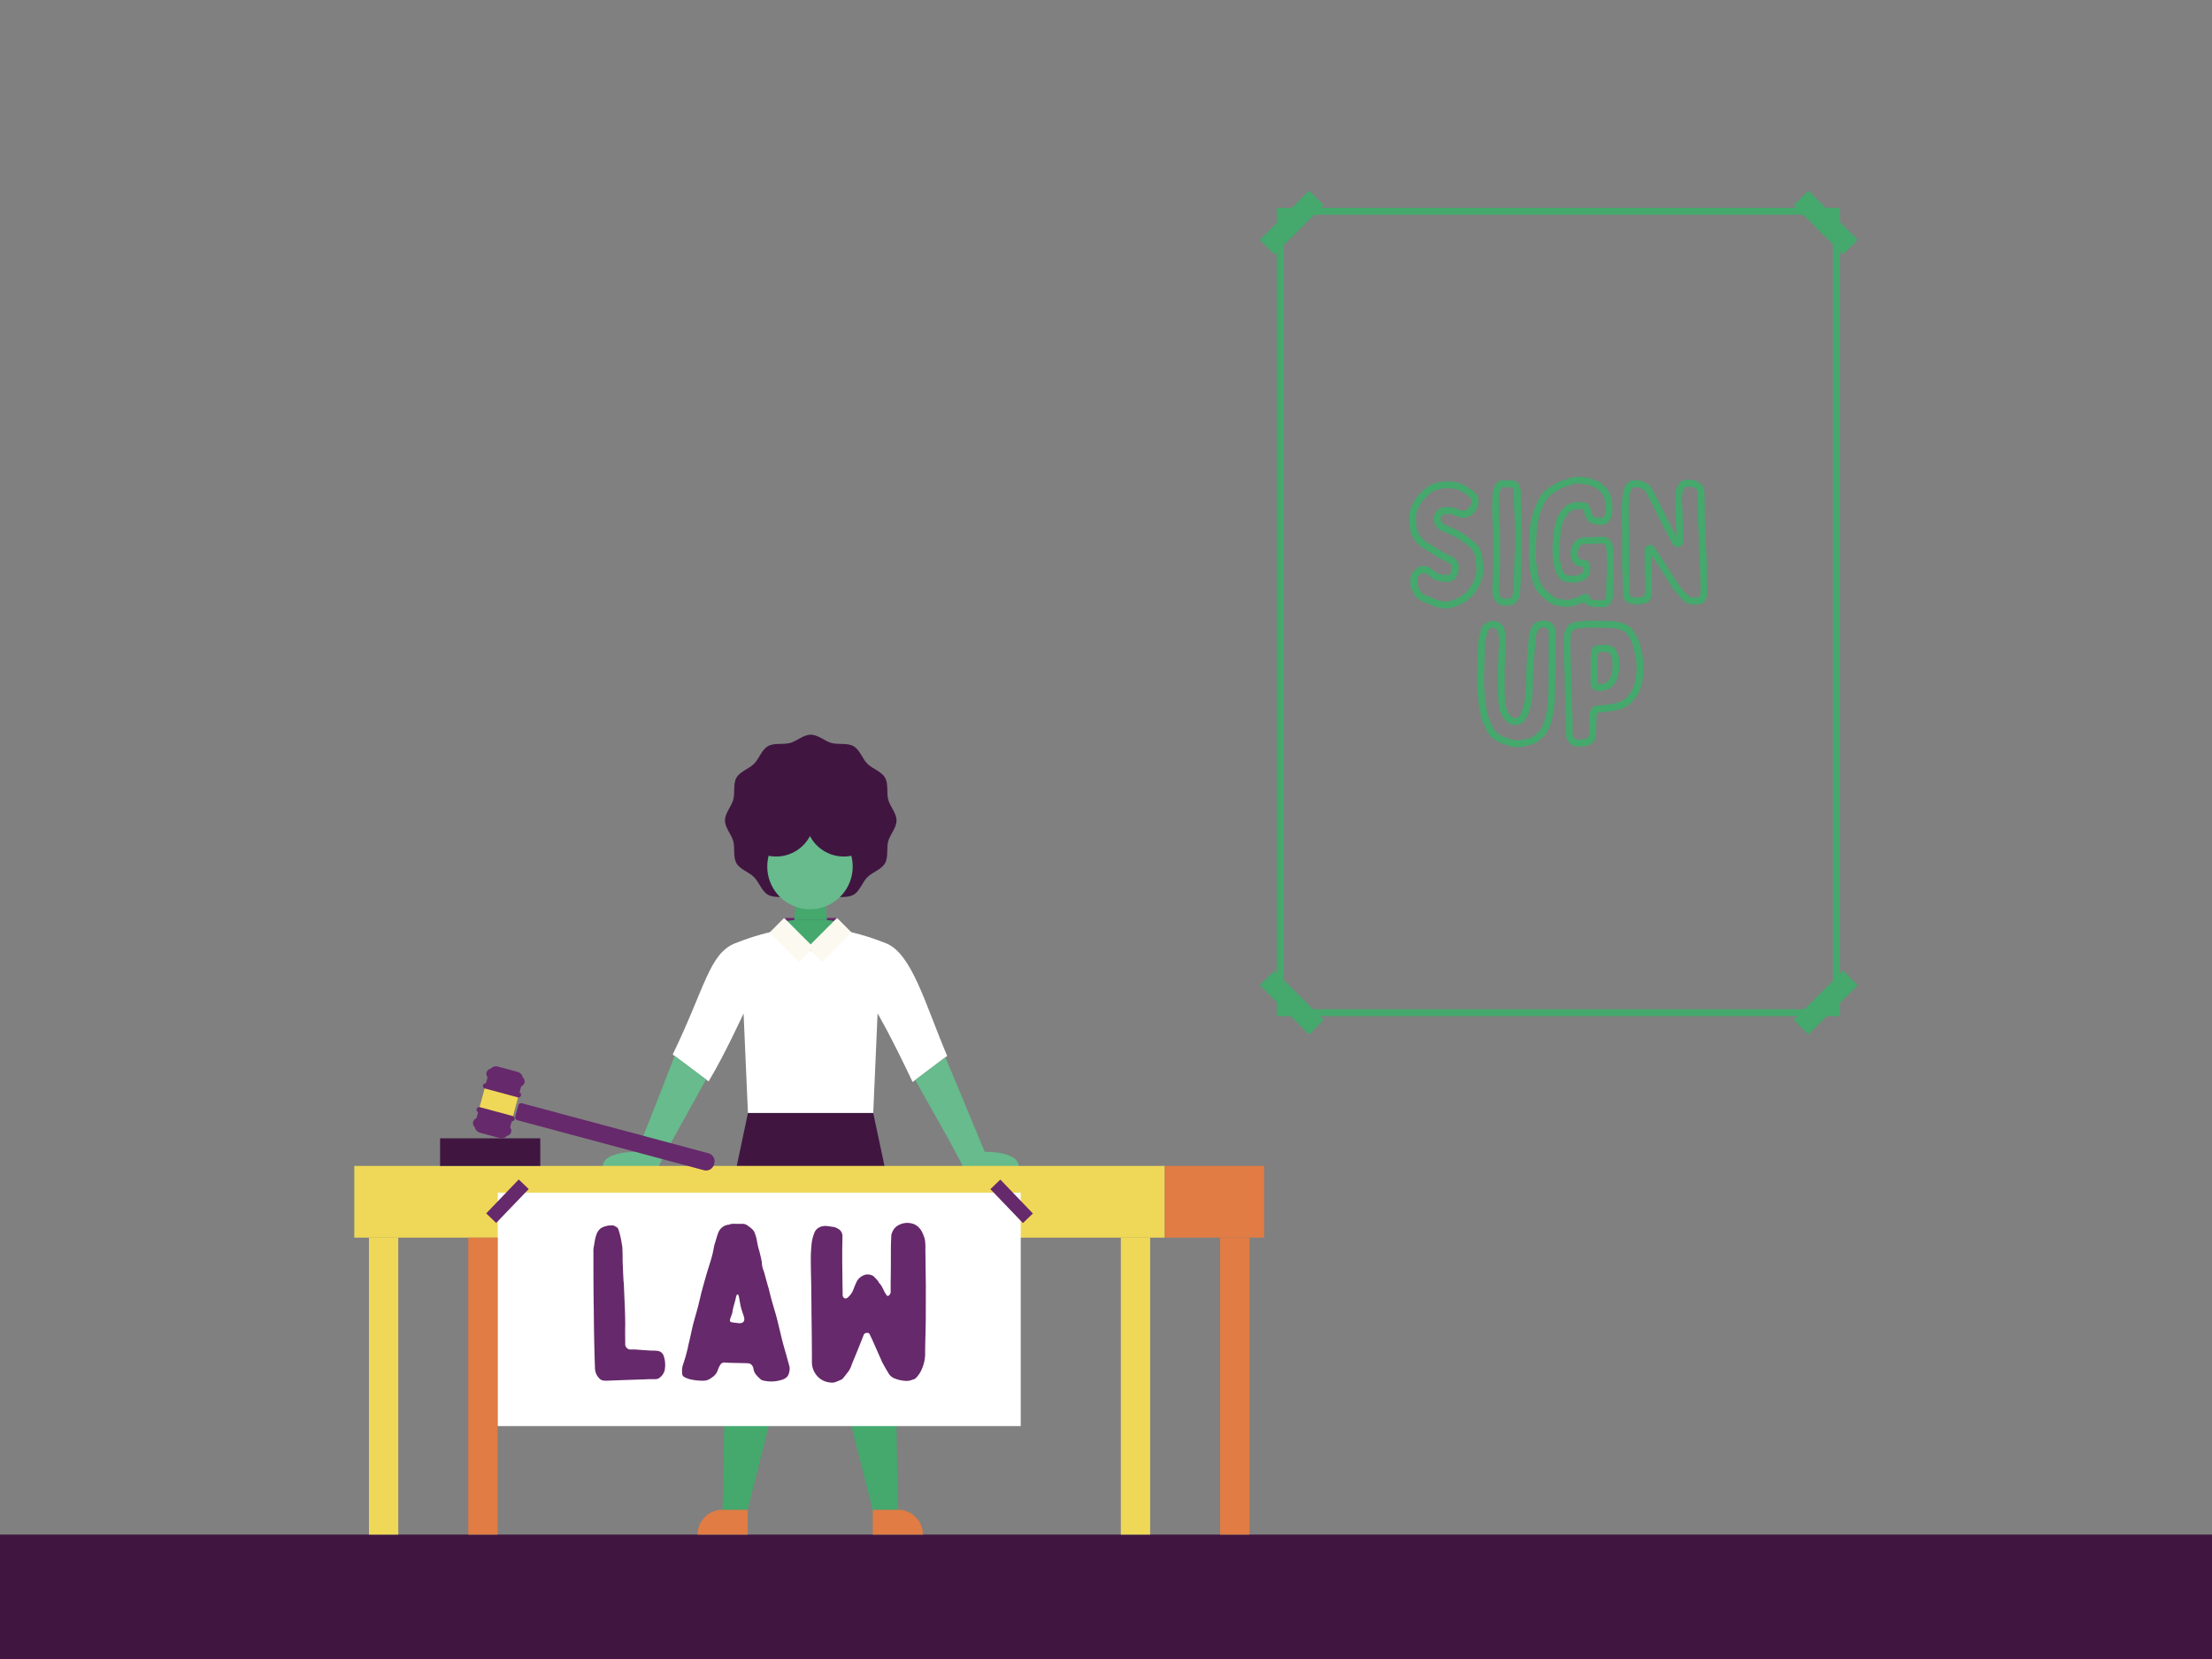 <svg xmlns="http://www.w3.org/2000/svg" viewBox="0 0 1600 1200"><rect x="0" y="0" width="1600" height="1200" fill="#808080" stroke="none"/><defs><style>.cls-1{fill:#401641;}.cls-2{fill:#45a86d;}.cls-3{fill:#fff;}.cls-4{fill:#67bb8c;}.cls-5{fill:#66296b;}.cls-6{fill:#efd857;}.cls-7{fill:#fbf9f0;}.cls-8{fill:#e07c44;}</style></defs><g id="Anime"><rect class="cls-1" y="1110" width="1600" height="90"/></g><g id="Blacksmithing"><rect class="cls-2" x="926.87" y="699.97" width="15" height="50.48" transform="translate(-239.13 873.11) rotate(-45)"/><rect class="cls-2" x="1295.33" y="717.71" width="50.48" height="15" transform="translate(-126.02 1146.19) rotate(-45)"/><path class="cls-2" d="M1330.83,735H923.45V150.34h407.38Zm-402.38-5h397.38V155.34H928.45Z"/><rect class="cls-2" x="1313.07" y="135.71" width="15" height="50.48" transform="translate(272.99 980.94) rotate(-45)"/><rect class="cls-2" x="909.13" y="153.44" width="50.48" height="15" transform="translate(159.89 707.87) rotate(-45)"/><path class="cls-2" d="M1045.1,440.14a15.73,15.73,0,0,1-5.35-.9l-.41-.13a33,33,0,0,1-5.79-2.19,19.55,19.55,0,0,0-2.27-.89c-.61-.21-1.21-.42-1.81-.66a7.21,7.21,0,0,1-1.5-.8,5.07,5.07,0,0,1-.57-.38l-.06-.05a11.47,11.47,0,0,1-4.77-5l-.3-.57a13.25,13.25,0,0,1-2.06-8.36v-.37a8.14,8.14,0,0,1,1.67-5.7l.1-.13a17,17,0,0,1,4-3.78l.23-.13a8.81,8.81,0,0,1,1.17-.49l.39-.13h.4a24.45,24.45,0,0,1,3,.13,6.82,6.82,0,0,1,4.09,1.77,45.1,45.1,0,0,0,4.72,3.41l.21.14c.53.14,1.07.26,1.6.38s1.34.3,2,.47a6.27,6.27,0,0,0,.64.07c.42,0,.85.09,1.23.16a3.79,3.79,0,0,0,2.82-.61l.22-.32a7.33,7.33,0,0,0,1.5-5,2.87,2.87,0,0,0-.78-1.76,6.33,6.33,0,0,0-2-1.55,53.06,53.06,0,0,1-7.54-3.89l-.81-.48c-1.84-1-3.68-2.18-5.46-3.29l-2.1-1.3a35.19,35.19,0,0,1-4.51-3.06l-.12-.1a22.37,22.37,0,0,1-4.76-5.83,23.1,23.1,0,0,1-2.71-9.5c-.13-2.16-.13-4.28-.13-6.32v-.67l.29-1.19a30,30,0,0,1,2.16-6.47,25,25,0,0,1,1.34-2.26c.4-.63.78-1.21,1.09-1.82l.1-.19a17.46,17.46,0,0,1,2.89-3.3c.43-.41.87-.83,1.28-1.28a24.27,24.27,0,0,1,6.1-4.87,10.27,10.27,0,0,1,2.94-1.24c1.4-.37,2.81-.75,4.24-1a33.94,33.94,0,0,1,11.42,0,23.27,23.27,0,0,1,5.9,2.15,34.52,34.52,0,0,1,5.06,3.26l.72.53a17.36,17.36,0,0,1,2.51,2.19,3,3,0,0,1,.48.6l.31.3.19.56c0,.13.09.24.13.34s.14.35.21.56a7.71,7.71,0,0,1,.63,5.54,4.28,4.28,0,0,1-.64,2,15.88,15.88,0,0,1-1.31,2.56,10.84,10.84,0,0,1-4.33,4l-.65.3c-2.52,1.41-5.07.94-7.27.27a18.66,18.66,0,0,1-2.23-.79l-.88-.36a8.39,8.39,0,0,0-2.89-.8l-1.32,0a20.24,20.24,0,0,0-3.28.11,2.14,2.14,0,0,0-1.49,1,4.62,4.62,0,0,0-.88,3.07v.06c.06.14.13.27.2.41.65,1.33,1,2.06,1.8,2.5.43.19.87.4,1.31.61.65.32,1.26.61,1.9.87,2.35.95,5,2.15,8.32,3.8l.11.06a53.5,53.5,0,0,1,8.16,5.7,15.76,15.76,0,0,1,2.26,1.85,17.74,17.74,0,0,1,6.12,11.49c.25,2.58.5,5.27.62,8a25.16,25.16,0,0,1-2.66,11.74,31.31,31.31,0,0,1-2.79,4.5,23.1,23.1,0,0,1-5.14,5.8,32.94,32.94,0,0,1-7.71,4.63,36.77,36.77,0,0,1-5.11,1.56A21.3,21.3,0,0,1,1045.1,440.14Zm-14.65-9.91.19.11a5,5,0,0,0,.52.32l.14,0c.54.23,1.08.41,1.61.6a21.73,21.73,0,0,1,2.91,1.16,29.44,29.44,0,0,0,5,1.86l.57.18a12.72,12.72,0,0,0,7,.27,32.12,32.12,0,0,0,4.35-1.33,28.13,28.13,0,0,0,6.52-4,19.15,19.15,0,0,0,4.08-4.72,27,27,0,0,0,2.37-3.78,20.32,20.32,0,0,0,2.16-9.35c-.12-2.58-.36-5.19-.6-7.65a12.85,12.85,0,0,0-4.49-8.31l-.12-.11a11.32,11.32,0,0,0-1.68-1.37l-.23-.17a49.17,49.17,0,0,0-7.44-5.23c-3.19-1.57-5.7-2.72-7.9-3.61-.79-.32-1.52-.67-2.22-1-.42-.2-.83-.4-1.24-.58l-.16-.08a9.42,9.42,0,0,1-4-4.76c-.1-.21-.2-.43-.31-.64a3.72,3.72,0,0,1-.39-1.77,9.58,9.58,0,0,1,1.76-6.16,7.18,7.18,0,0,1,4.78-3.1,24,24,0,0,1,4.19-.17H1049a12.3,12.3,0,0,1,4.68,1.14l1,.4a12.5,12.5,0,0,0,1.59.57l.14,0c1.85.57,2.79.59,3.58.06l.63-.41h.25a5.77,5.77,0,0,0,2.11-2l.08-.12a14.33,14.33,0,0,0,1-2l.19-.48a4.1,4.1,0,0,0-.34-3.14l0-.11c0-.13-.09-.24-.13-.34l-.08-.21,0,0a13.06,13.06,0,0,0-1.69-1.49l-.86-.64a30.59,30.59,0,0,0-4.33-2.81,18.6,18.6,0,0,0-4.59-1.71,28.62,28.62,0,0,0-9.64,0c-1.21.22-2.45.56-3.77.91a5.23,5.23,0,0,0-1.59.64l-.12.07a19.4,19.4,0,0,0-5,3.93c-.53.57-1,1.05-1.54,1.54a14.27,14.27,0,0,0-2,2.25c-.41.79-.85,1.48-1.28,2.15a20.82,20.82,0,0,0-1.09,1.82,25.23,25.23,0,0,0-1.76,5.41l-.15.66c0,2.06,0,4,.11,6a18.35,18.35,0,0,0,2.12,7.47,17.79,17.79,0,0,0,3.69,4.47,32.79,32.79,0,0,0,3.86,2.61c.78.47,1.49.91,2.19,1.35,1.81,1.12,3.53,2.19,5.32,3.2l.84.49a46.94,46.94,0,0,0,6.83,3.55,11.15,11.15,0,0,1,3.77,2.72l.11.12a7.69,7.69,0,0,1,2.09,5.13,12.42,12.42,0,0,1-2.55,8.08l0,.07a3.72,3.72,0,0,1-1.35,1.35,8.84,8.84,0,0,1-6.6,1.35c-.19,0-.43-.05-.68-.08a11.82,11.82,0,0,1-1.23-.15l-.16,0c-.64-.17-1.27-.31-1.9-.46s-1.41-.31-2.11-.5l-.46-.18a5.54,5.54,0,0,1-1-.58,49.32,49.32,0,0,1-5.09-3.7,2.7,2.7,0,0,0-1.07-.62l-.3,0a19.52,19.52,0,0,0-2-.1l-.08,0a12.34,12.34,0,0,0-2.63,2.57,2.88,2.88,0,0,0-.74,2.19l0,.38v.72c-.12,2.53.31,4.27,1.4,5.66l.54.68v.35a6.3,6.3,0,0,0,2.49,2.59,4.54,4.54,0,0,1,.74.48Zm-3,3.95h0Z"/><path class="cls-2" d="M1089.7,438.1a7.6,7.6,0,0,1-.94-.05,8.64,8.64,0,0,1-6.07-2.17,10,10,0,0,1-2.07-3,12.69,12.69,0,0,1-1.22-6.13c.06-2.23.16-4.36.25-6.47s.18-4,.24-6c0-1,0-2.05.06-3.09s.06-1.92.06-2.84V387.78c0-3.15-.12-6.36-.36-9.53a140.4,140.4,0,0,1-.13-17.67,35.93,35.93,0,0,1,.39-5.2,13.38,13.38,0,0,1,2.42-5.54,5.14,5.14,0,0,1,4.54-2.48h.13c1.19.06,2.38.09,3.57.12s2.43.06,3.65.12a4.84,4.84,0,0,1,4.16,2.57,11.65,11.65,0,0,1,1.67,5.74c.07,1.6,0,3.12,0,4.89,0,.95,0,2,0,3.13l.1,1.5c.13,1.73.29,3.87.38,6h0c.06,1.5.09,3,.12,4.43s.06,2.89.12,4.33v17.62c-.06,2.32-.15,4.56-.24,6.83s-.18,4.66-.24,7c-.06,1.31-.09,2.59-.12,3.89s-.07,2.64-.13,4l-.37,7.24c0,.34-.07.69-.09,1a18.84,18.84,0,0,1-.27,2.35,6.46,6.46,0,0,1-.86,2.74,10.73,10.73,0,0,1-.8,1.42l-.27.43-.07.1a6.9,6.9,0,0,1-6.07,3.15l-.62,0C1090.34,438.08,1090,438.1,1089.7,438.1Zm-2.87-85.74a.48.48,0,0,0-.19,0l-.12.18a8.66,8.66,0,0,0-1.66,3.52,31.13,31.13,0,0,0-.34,4.56v.16a133,133,0,0,0,.12,17.09c.24,3.26.37,6.59.37,9.87v20.64c0,1,0,2-.06,3s-.07,2-.07,3c-.06,2.09-.15,4.1-.23,6.12s-.19,4.19-.25,6.32a7.68,7.68,0,0,0,.67,3.77l.09.2a5.23,5.23,0,0,0,1,1.5,3.79,3.79,0,0,0,2.72.72l.41,0a7,7,0,0,0,1,0l.87,0a2,2,0,0,0,1.9-.9q.15-.25.3-.48a5.67,5.67,0,0,0,.46-.78l.17-.36a1.7,1.7,0,0,0,.25-.63v-.28l.06-.26a13.31,13.31,0,0,0,.21-1.86c0-.39.06-.78.1-1.15l.36-7c.06-1.28.09-2.56.12-3.83s.06-2.67.12-4c.06-2.34.15-4.7.25-7.05s.18-4.47.23-6.69V380.39c-.06-1.45-.09-2.91-.12-4.38s-.06-2.86-.12-4.33c-.09-2.09-.24-4.19-.36-5.88l-.12-1.78c0-1.22,0-2.3,0-3.3,0-1.69,0-3.16,0-4.62V356a6.61,6.61,0,0,0-1-3.29l-.06-.1c-1.19,0-2.37-.08-3.56-.11S1088,352.42,1086.83,352.36Z"/><path class="cls-2" d="M1156.52,439.23a15.68,15.68,0,0,1-2-.13c-.78-.12-1.44-.21-2.11-.29s-1.41-.19-2.15-.31a6.23,6.23,0,0,1-4-2.56v0a2.32,2.32,0,0,1-.43-.49,21.46,21.46,0,0,1-4.7,1.84l-1,.3-1.06.35a19.59,19.59,0,0,1-10.56.54l-.22-.06a5.8,5.8,0,0,0-1-.16c-.29,0-.57-.06-.86-.11l-.22,0a19.77,19.77,0,0,1-8.6-4.8c-.62-.61-1.21-1.11-1.9-1.69l-.31-.27c-3.22-2.69-5.44-6.27-7-11.25a58.81,58.81,0,0,1-2-10.49,50.09,50.09,0,0,1-.51-7.65c0-3.5.11-7.06.24-11,0-.9.07-1.86.13-2.79s.12-1.71.12-2.53a41.68,41.68,0,0,1,.89-8,64.83,64.83,0,0,1,5-15.35,22.49,22.49,0,0,1,6.4-8.33,29.44,29.44,0,0,1,3.14-2.13c.48-.29,1-.58,1.42-.89l.14-.09.78-.45c.55-.33,1.11-.66,1.8-1a27.2,27.2,0,0,1,5.77-2.34c.55-.18,1.1-.35,1.64-.54a10.61,10.61,0,0,1,1.27-.47l.23-.07A21,21,0,0,1,1144,345a37.87,37.87,0,0,1,8.46,1.79l.13,0a4.31,4.31,0,0,1,1.22.48,39,39,0,0,1,4,2l.17.11a19.24,19.24,0,0,1,1.85,1.52l.75.65.14.13a10.33,10.33,0,0,1,.87,1,6.09,6.09,0,0,0,.46.55,11.36,11.36,0,0,1,2.47,4.13,20.35,20.35,0,0,1,1.79,8.75,10.25,10.25,0,0,1,.06,1.32,4.88,4.88,0,0,0,0,.72l0,.26a13.94,13.94,0,0,1-1.25,6.44,6.93,6.93,0,0,1-6.17,4.72l-.15,0a19.92,19.92,0,0,1-6.86-.92,6.57,6.57,0,0,1-4-3l-.12-.21a10.74,10.74,0,0,0-.57-1.06l-.09-.14a9.4,9.4,0,0,1-1.28-3.58,10,10,0,0,0-.63-2.22.32.32,0,0,0-.17,0h-.15a32.57,32.57,0,0,0-5.41,0,7.29,7.29,0,0,0-4.08,1.83,20.85,20.85,0,0,0-5.3,8.86,37.07,37.07,0,0,0-1.48,8.66,33.33,33.33,0,0,1-.43,4.57c-.07.47-.14.94-.2,1.41a17.43,17.43,0,0,0,0,3.15v.85c0,1.91,0,3.88.12,5.73v.15a4.79,4.79,0,0,0,.11,1.36l.07.26c.4,1.8.9,3.95,1.54,6.23a9.29,9.29,0,0,0,2,3.66l.1.12a1.72,1.72,0,0,0,.76.48,20.23,20.23,0,0,0,5.4.76l.62-.05a6.47,6.47,0,0,0,2.3-.42,4.52,4.52,0,0,1,.63-.25l.37-.18.39,0a3.44,3.44,0,0,0,2.32-1.65l0-.06a9.27,9.27,0,0,0,.47-3.74v0h-.16a15.65,15.65,0,0,1-3.45-.72,8.46,8.46,0,0,1-5-5.13l0-.1a13.14,13.14,0,0,1,0-7.66,10.37,10.37,0,0,1,2.73-5,10.21,10.21,0,0,1,4.8-2.69,13.73,13.73,0,0,1,3.75-.2,14.92,14.92,0,0,0,1.63,0c.91,0,1.75-.1,2.58-.15,1.66-.1,3.38-.21,5.11-.22a17,17,0,0,1,3.57.14l.41.08a6.22,6.22,0,0,1,3.53,2.38,13.26,13.26,0,0,1,2.28,6.95l.37,12.56c0,2.22-.11,4.38-.22,6.46,0,1-.1,2-.14,3.07a10.3,10.3,0,0,1-.24,1.95v3.35c0,2,0,4.16-.13,6.27a9.36,9.36,0,0,1-3,6.24,4.74,4.74,0,0,1-3.32,1.4l-1,.07C1158.57,439.15,1157.56,439.23,1156.52,439.23Zm-6.27-6.21a2.21,2.21,0,0,0,.56.52l.15,0c.7.11,1.37.2,2,.29s1.45.18,2.2.31a20.16,20.16,0,0,0,3.93-.07l1.08-.08h.1l.09-.08a4.29,4.29,0,0,0,1.36-2.88c.12-1.94.12-3.88.12-5.95l0-4.09a7.24,7.24,0,0,0,.19-1.31c0-1.14.1-2.18.15-3.23.11-2,.21-4.1.21-6.13l-.36-12.4a8.15,8.15,0,0,0-1.39-4.32,1.15,1.15,0,0,0-.61-.38,12.33,12.33,0,0,0-2.35-.1l-.31,0c-1.62,0-3.23.1-4.93.21l-2.59.15a19.48,19.48,0,0,1-2.16,0,9.94,9.94,0,0,0-2.41.08A5.12,5.12,0,0,0,1143,395a5.48,5.48,0,0,0-1.4,2.67,8.7,8.7,0,0,0-.2,4.75,3.39,3.39,0,0,0,2,2.25,10.91,10.91,0,0,0,2.34.45l.3,0a4.69,4.69,0,0,1,4.22,4.33,14.43,14.43,0,0,1-.68,6l-.17.43a3.84,3.84,0,0,1-.68,1.09,8.32,8.32,0,0,1-5.24,3.45l-.2.07a10.88,10.88,0,0,1-4.12.91l-.63,0a23.88,23.88,0,0,1-7-.89l-.12,0a6.69,6.69,0,0,1-3.27-2.09,14.25,14.25,0,0,1-3.06-5.62c-.66-2.37-1.17-4.56-1.59-6.4a9.06,9.06,0,0,1-.32-2.74c-.13-2-.13-4-.13-6v-.48a22.15,22.15,0,0,1,0-4.07c.08-.58.15-1.07.22-1.56a30,30,0,0,0,.38-4,42.09,42.09,0,0,1,1.67-9.92,25.7,25.7,0,0,1,6.56-11,12.46,12.46,0,0,1,6.79-3.24l.15,0a35.37,35.37,0,0,1,6.34,0,5,5,0,0,1,4.57,2.81l.11.25a14.35,14.35,0,0,1,1,3.6,4.46,4.46,0,0,0,.62,1.61,13.31,13.31,0,0,1,.76,1.38,1.58,1.58,0,0,0,.92.73l.2.05a14.8,14.8,0,0,0,5.11.74c1.46-.19,1.78-.81,2-1.38l.09-.24a9.21,9.21,0,0,0,.89-4.15,10,10,0,0,1-.07-1.4c0-.27,0-.57,0-.73l0-.41a15.51,15.51,0,0,0-1.33-6.84l-.06-.14a7.38,7.38,0,0,0-1.38-2.52,9.32,9.32,0,0,1-.88-1c-.13-.16-.26-.34-.4-.49l-.75-.65c-.49-.43-.91-.81-1.34-1.12a36.5,36.5,0,0,0-3.54-1.74l-.26-.13-.47-.14a33.19,33.19,0,0,0-7.33-1.56,16,16,0,0,0-7,.7l-.39.13a4.1,4.1,0,0,0-.68.24l-.29.12c-.63.22-1.27.42-1.9.62a22.29,22.29,0,0,0-4.78,1.92l-.19.1c-.56.28-1,.56-1.55.87l-.8.46c-.49.32-1,.63-1.48.93a25.37,25.37,0,0,0-2.62,1.76,17.66,17.66,0,0,0-5,6.55,59.91,59.91,0,0,0-4.66,14.17,37.05,37.05,0,0,0-.8,7.1c0,1-.07,1.94-.13,2.87s-.12,1.72-.12,2.53c-.13,4-.24,7.5-.24,10.92a46,46,0,0,0,.46,6.95v.1a54.14,54.14,0,0,0,1.85,9.64c1.23,4,2.94,6.82,5.4,8.88l.32.27c.74.62,1.43,1.21,2.14,1.91a14.77,14.77,0,0,0,6.27,3.53l.49,0a9.88,9.88,0,0,1,1.83.34,14.75,14.75,0,0,0,7.81-.45l1.07-.35,1.09-.33a16.46,16.46,0,0,0,3.74-1.44v-.29l1.22-.6.28-.22h.2a3.86,3.86,0,0,1,3.29.12,3.76,3.76,0,0,1,1.93,2.9Zm-4.76-22.88Z"/><path class="cls-2" d="M1226.13,437.3a18.19,18.19,0,0,1-5.07-.79l-.18-.06a8.37,8.37,0,0,1-3.57-2.39c-.44-.49-.91-1-1.38-1.48s-1-1.05-1.5-1.6l-.07-.09c-.44-.53-.88-1.05-1.33-1.57a42.48,42.48,0,0,1-3.44-4.41l-3.74-5.92c-.95-1.72-2.07-3.4-3.25-5.18-.55-.81-1.1-1.64-1.63-2.47-1.32-2-2.69-4.09-4-6.16l-2.38-3.61c0,1.61,0,3.23,0,4.84l.06,4.91h.25v17.27a11.21,11.21,0,0,1-1.53,5.4,4.06,4.06,0,0,1-2.91,2.21l-.61.12c-1,.2-2.08.4-3.11.68l-.19,0a17.89,17.89,0,0,1-5.78-.11l-.91-.12A6.9,6.9,0,0,1,1174,430l-.37-13.5c0-1.68-.1-3.22-.21-4.86l0-.49c0-.37,0-.74-.06-1.1s-.06-.89-.06-1.3V388.26c0-3.46-.06-7-.12-10.46s-.12-7-.12-10.54a34,34,0,0,1,.22-3.46c0-.54.11-1.08.15-1.64.06-.83.16-1.67.25-2.51s.18-1.56.23-2.31a17.29,17.29,0,0,1,1.53-5.45l.07-.16a7.39,7.39,0,0,1,5.47-4.3,4.49,4.49,0,0,1,1.49-.19h.25a20.24,20.24,0,0,1,7.94,2.07,9.39,9.39,0,0,1,4.36,4.46c.49.94,1,1.87,1.48,2.78,1,1.8,1.87,3.5,2.76,5.25s1.79,3.58,2.63,5.35l.79,1.66,2.52,5c.71,1.41,1.44,2.85,2.14,4.12l.06.12c1.06,2.18,2.17,4.27,3.35,6.49l1.22,2.32c.22.43.45.87.69,1.3-.05-1.5-.12-3-.18-4.51-.09-2.12-.18-4.24-.24-6.36-.06-1.17-.1-2.41-.13-3.65s-.06-2.39-.12-3.62c-.12-3.27-.24-6.51-.36-9.87a34.06,34.06,0,0,1,.22-3.52l.07-.55a16.24,16.24,0,0,1,2.59-6.09,6.14,6.14,0,0,1,5.59-2.87l.18-.09.52,0a12.93,12.93,0,0,1,8.46,2.13,8.42,8.42,0,0,1,3.62,7.09c.12,6.34.24,12.94.24,19.44a16.87,16.87,0,0,0,.22,2.28l0,.29c.11,4.35.24,8.85.48,13.13s.37,8.38.6,12.35v.15a30.82,30.82,0,0,0,.11,3.23v.19l.36,15.24c0,.82,0,1.56.06,2.27s.06,1.5.06,2.24a24,24,0,0,1-.93,6.17l0,.14a4.57,4.57,0,0,1-2.3,2.6l-.33.19A12.22,12.22,0,0,1,1226.13,437.3Zm-3.59-5.57c2.75.78,4.82.76,6.66-.08l0,0,.14-.08A17.52,17.52,0,0,0,1230,427c0-.68,0-1.35,0-2s-.07-1.58-.07-2.42l-.36-15.08c-.12-1.26-.12-2.38-.12-3.56-.24-4-.49-8.12-.61-12.37s-.36-8.72-.48-13.06a21.88,21.88,0,0,1-.25-2.85c0-6.46-.12-13-.24-19.39a3.5,3.5,0,0,0-1.49-3,7.88,7.88,0,0,0-5-1.24,4.64,4.64,0,0,1-1.31.14h-.19c-.4,0-.76,0-1.29.75a11.42,11.42,0,0,0-1.75,4.1v.17a27.57,27.57,0,0,0-.2,2.93c.12,3.27.24,6.51.36,9.75.06,1.24.09,2.48.12,3.7s.06,2.4.12,3.59c.06,2.15.15,4.24.25,6.34s.17,4.13.23,6.19a6.22,6.22,0,0,1-.94,4,3.62,3.62,0,0,1-4.52,1.83,4.17,4.17,0,0,1-2.24-1.87c-.85-1.44-1.72-2.92-2.48-4.42-.39-.74-.8-1.5-1.2-2.27-1.13-2.13-2.31-4.34-3.4-6.59-.74-1.34-1.47-2.79-2.18-4.2l-3.38-6.79c-.82-1.73-1.66-3.51-2.55-5.19s-1.78-3.41-2.73-5.19c-.5-.94-1-1.89-1.52-2.86l-.06-.1a4.31,4.31,0,0,0-2.11-2.18l-.1,0a14.91,14.91,0,0,0-5.87-1.48l-.07,0-.41.06c-.63.08-1.29.33-1.94,1.57a12.38,12.38,0,0,0-1.11,3.81c-.06.82-.16,1.65-.25,2.49s-.18,1.57-.24,2.32c0,.59-.1,1.18-.16,1.76-.1,1-.19,2-.19,3,0,3.46.06,7,.12,10.46s.12,7,.12,10.54v20.52c0,.29,0,.6,0,.93s.07.91.07,1.38l0,.24c.11,1.73.22,3.36.22,5.13L1179,430a1.91,1.91,0,0,0,1.63,1.91l.79.11a14.18,14.18,0,0,0,4.12.16c1.16-.31,2.32-.53,3.35-.73l.21,0a6.26,6.26,0,0,0,.79-2.78V416.32h-.25v-2.5c0-2.45,0-4.9-.06-7.35s-.06-4.94-.06-7.41a7.19,7.19,0,0,1,.18-1.84,3.6,3.6,0,0,1,3.25-3l.41,0a4.26,4.26,0,0,1,3.71,2.16l4,6.11c1.37,2.07,2.74,4.14,4.07,6.19.53.82,1.07,1.62,1.6,2.42,1.18,1.76,2.39,3.59,3.44,5.47l3.6,5.7a38.62,38.62,0,0,0,3,3.86c.46.53.91,1.06,1.36,1.61s.91,1,1.36,1.46,1,1.05,1.51,1.62A3.42,3.42,0,0,0,1222.54,431.73Zm-33.59-.07Zm-6.72-79.42Z"/><path class="cls-2" d="M1097.56,540.44h-.08a17.66,17.66,0,0,1-6.62-1.14c-1-.4-2.09-.75-3.16-1.09l-1.31-.42a24.58,24.58,0,0,1-7-4,16.63,16.63,0,0,1-3.92-5.2l-.09-.18-.35-.79c-.35-.81-.72-1.65-1.12-2.37a32.34,32.34,0,0,1-2.25-5.77l-.18-.6a73.74,73.74,0,0,1-1.63-7.57c-.23-1.24-.36-2.66-.47-3.91l-.39-4.64a83.87,83.87,0,0,1-.62-12.41c.13-3.54.22-7.07.31-10.62s.18-6.9.3-10.39c0-.73,0-1.54.06-2.35s.06-1.5.06-2.25a6.56,6.56,0,0,1,.33-2c.47-2.08,1-4.23,1.55-6.38a8.9,8.9,0,0,1,4.79-6.21c3.38-1.76,8-1.1,10.26,1.46a9.48,9.48,0,0,1,1.93,3.11l0,.12a20,20,0,0,1,1.13,7,78.66,78.66,0,0,1-.17,8.85c-.08,1.42-.16,2.84-.2,4.26v2c0,1.39-.13,2.76-.25,4.08,0,.49,0,1-.06,1.47s-.06.86-.06,1.29c0,1.44,0,2.89,0,4.34,0,2.81-.06,5.71,0,8.55,0,3.55.12,7.05.36,10.45a20.46,20.46,0,0,0,1.4,6.68,12.09,12.09,0,0,0,3.56,5l.39.19.2.1a5.68,5.68,0,0,0,3.49-.1,2.22,2.22,0,0,0,1.15-.9l.09-.12a16.44,16.44,0,0,0,2.3-4.89,46.3,46.3,0,0,0,2.2-12.63c.18-3.57.3-7.19.42-10.69s.25-7.16.43-10.78c.16-2.82.43-5.6.7-8.29.13-1.42.27-2.84.4-4.28.12-2,.24-4.1.49-6.2a17.23,17.23,0,0,1,3.51-8.88l.25-.29a3.8,3.8,0,0,1,2-1.15l.62-.19a15.91,15.91,0,0,1,3.45-.81,9.51,9.51,0,0,1,4,.53,6.22,6.22,0,0,1,3.75,2.66l.17.27a11,11,0,0,1,1.63,6.16c-.12,1.83-.12,3.6-.12,5.47V483h-.12c0,4.52,0,9.15-.12,13.73,0,3.35-.12,6.66-.37,10.11a67,67,0,0,1-2.66,15.7,24.68,24.68,0,0,1-5.15,10l-.08.09c-.28.27-.59.54-.9.82s-.47.41-.68.62-.53.48-.76.67a1.93,1.93,0,0,0-.21.17,15.55,15.55,0,0,1-6.8,3.83l-.76.2c-.79.19-1.6.38-2.39.64l-.18.06a34.74,34.74,0,0,1-6.4.79ZM1080,526.27a12.1,12.1,0,0,0,2.62,3.62,19.68,19.68,0,0,0,5.45,3.18l1.17.37c1.18.37,2.39.76,3.54,1.23a12.78,12.78,0,0,0,4.67.77,30.26,30.26,0,0,0,5.33-.63c1-.3,1.87-.53,2.69-.72l.46-.11a10.67,10.67,0,0,0,4.69-2.55,8,8,0,0,1,.64-.57,3.78,3.78,0,0,0,.39-.34c.28-.27.59-.54.9-.82s.44-.38.64-.58a20.43,20.43,0,0,0,4-8.1,63.19,63.19,0,0,0,2.44-14.58c.24-3.34.36-6.54.36-9.78v-.06c.12-5.37.12-10.85.12-16.14V478h.12V464c0-1.95,0-3.79.13-5.79a5.94,5.94,0,0,0-1-3.3,1.92,1.92,0,0,0-.54-.56l-.43-.09a5.27,5.27,0,0,0-2.06-.38,11.76,11.76,0,0,0-2.46.6l-.57.18a12.1,12.1,0,0,0-2.31,6.07c-.24,2-.35,4-.48,6v.12c-.13,1.46-.27,2.9-.41,4.33-.27,2.77-.52,5.37-.68,8.08-.18,3.56-.3,7.18-.42,10.68s-.24,7.16-.43,10.78a50.93,50.93,0,0,1-2.43,13.88,20.73,20.73,0,0,1-3,6.24,7.08,7.08,0,0,1-3.62,2.86,10.71,10.71,0,0,1-6.65.18l-.1,0a6.48,6.48,0,0,1-.87-.37l-.23-.11-.41-.13L1091,523a17.06,17.06,0,0,1-5.41-7.29,25.18,25.18,0,0,1-1.75-8.25c-.24-3.47-.37-7.08-.37-10.68-.08-2.86,0-5.81,0-8.67,0-1.43,0-2.86,0-4.29,0-.54,0-1.07.07-1.6s0-.86,0-1.28v-.23c.12-1.3.24-2.53.24-3.73v-2c0-1.54.12-3,.2-4.47a73.55,73.55,0,0,0,.16-8.36V462a15.22,15.22,0,0,0-.79-5.3,4.93,4.93,0,0,0-.89-1.56l-.13-.13c-.7-.8-2.8-1.14-4.24-.39a4,4,0,0,0-2.21,2.78l0,.24c-.59,2.1-1.08,4.26-1.55,6.35l-.07.25a2,2,0,0,0-.11.52c0,.82,0,1.63-.06,2.44s-.06,1.5-.06,2.24c-.12,3.56-.21,7-.3,10.44s-.19,7.11-.31,10.65a78.1,78.1,0,0,0,.59,11.73l.4,4.7c.11,1.21.22,2.45.43,3.56a67.14,67.14,0,0,0,1.52,7.09l.12.39a28.64,28.64,0,0,0,1.86,4.86c.5.9.94,1.9,1.32,2.78Z"/><path class="cls-2" d="M1142.51,540.13a5.78,5.78,0,0,1-.71,0,8.47,8.47,0,0,1-2.51-.32,8.16,8.16,0,0,1-2.32-1.08l-.15-.09a6.21,6.21,0,0,1-2.68-2.85c-.1-.18-.21-.37-.32-.54l-.16-.3a10.41,10.41,0,0,1-1.07-5.26c.08-2.24.05-4.4,0-6.69v-1h0l-.45-13.37-.36-18.12c0-2.13-.1-4.13-.21-6.26q-.09-1.63-.15-3.3c-.05-1.38-.1-2.73-.15-4.09-.11-2.67-.22-5.44-.22-8.19-.09-2.09,0-4.14.14-6.13,0-.64.07-1.27.1-1.91a13.54,13.54,0,0,1,1.45-5.79,8.76,8.76,0,0,1,4.83-4.38,8.91,8.91,0,0,1,3.5-.67l.39-.11.82-.2.49-.05a10.34,10.34,0,0,0,1.65-.08,63.1,63.1,0,0,1,9.06-.31c1,0,1.91,0,2.87,0,3.19,0,6.59.14,9.32.25a27.27,27.27,0,0,1,10.2,2.34,11.34,11.34,0,0,1,5.47,4.62,31.7,31.7,0,0,1,5.35,11.93c.6,2.59,1.22,5.3,1.72,8a34.14,34.14,0,0,1,.28,5.3,47.1,47.1,0,0,1-.9,12,31.36,31.36,0,0,1-2.13,6.83,20.94,20.94,0,0,1-3.47,5.42c-.14.2-.3.39-.46.58a3.75,3.75,0,0,0-.26.33l-.17.22a19.66,19.66,0,0,1-10.94,6.58,79.77,79.77,0,0,1-9.93,1.59l-2.07.25c-1,.11-2,.22-3,.25a3.25,3.25,0,0,0-.43,1.59l-.36,10.88a38.49,38.49,0,0,1-.26,3.89l-.06.4a11.53,11.53,0,0,1-.56,2.36c-1.34,4-5.33,4.74-6.65,5a6.26,6.26,0,0,1-1.81.06H1145l-.15.06A6.63,6.63,0,0,1,1142.51,540.13Zm-4.36-7.45c.12.21.24.41.35.62a4.9,4.9,0,0,0,.51.8l.55.3a6.72,6.72,0,0,0,.91.5l.25.07a4.63,4.63,0,0,0,1.28.11l.49,0a1.52,1.52,0,0,0,.47-.09,4.62,4.62,0,0,1,1.83-.44c.26,0,.51,0,.77,0a4,4,0,0,0,.56,0c2.26-.4,2.63-1,2.84-1.67l.06-.18a9.64,9.64,0,0,0,.3-1.39l0-.16c.1-1.08.22-2.31.22-3.39l.36-10.89a8.26,8.26,0,0,1,1.52-4.67l.32-.38a4.84,4.84,0,0,1,2.6-1.39l.49,0c.83,0,1.87-.12,2.88-.23l2.07-.24a77.78,77.78,0,0,0,9.37-1.5,14.79,14.79,0,0,0,8.2-4.87c.15-.2.32-.41.49-.61s.19-.22.27-.33l.23-.3a16.22,16.22,0,0,0,2.73-4.29,25.91,25.91,0,0,0,1.76-5.72,42,42,0,0,0,.79-10.7v-.15a31,31,0,0,0-.21-4.54c-.47-2.52-1.08-5.18-1.67-7.75a26.66,26.66,0,0,0-4.56-10.13l-.07-.1a6.29,6.29,0,0,0-3.14-2.74l-.16-.07a22.17,22.17,0,0,0-8.4-1.94c-2.69-.1-6-.24-9.13-.24-1,0-2,0-3,0a60.21,60.21,0,0,0-8.25.25,11.7,11.7,0,0,1-2.1.14l-.29.08a6.41,6.41,0,0,1-1.69.28,3.76,3.76,0,0,0-1.57.29,3.85,3.85,0,0,0-2.23,1.87,8.67,8.67,0,0,0-1,3.74v.12c0,.67-.07,1.34-.11,2a54.33,54.33,0,0,0-.13,5.67v.12c0,2.66.11,5.4.21,8.05q.09,2.06.15,4.11c0,1.07.1,2.15.15,3.22.11,2.09.22,4.25.22,6.46l.36,18.05.28,8.49h.21v2.5c0,1.15,0,2.29,0,3.43,0,2.26.06,4.6,0,7V530A5.38,5.38,0,0,0,1138.15,532.68Zm19-32.8h-.3l-.3-.08s0,0-.13,0a5.7,5.7,0,0,1-1.19-.1,5.45,5.45,0,0,1-4.7-5.58V494c.08-1.85,0-3.68,0-5.62,0-1,0-1.94,0-2.91V483h.13c-.07-1.75-.12-3.52-.13-5.29a3.74,3.74,0,0,1-.12-1l0-.47c.14-.73.24-1.49.34-2.24a33.52,33.52,0,0,1,.64-3.71c.47-2.4,1.79-3.49,4.28-3.52l4.27-.36a12.61,12.61,0,0,1,5.69,1,5.16,5.16,0,0,1,3.58,3.67l.16.35a16,16,0,0,1,1.88,7.55,30.1,30.1,0,0,1-1.33,11.35,14.36,14.36,0,0,1-3.6,6,9.06,9.06,0,0,1-4.06,2.45A16.43,16.43,0,0,1,1157.16,499.88Zm-.73-5.06a6.66,6.66,0,0,1,.93.05,13,13,0,0,0,3.38-.83,4.16,4.16,0,0,0,2-1.08l.11-.12a9.53,9.53,0,0,0,2.41-4,24.9,24.9,0,0,0,1.1-9.52,11.1,11.1,0,0,0-1.23-5.37l-.08-.15a7.09,7.09,0,0,1-.5-1.17l-.07-.25s-.09-.1-.41-.21l-.17-.06a7.61,7.61,0,0,0-3.47-.66l-4.14.34c-.21.92-.34,1.9-.48,2.93-.07.5-.14,1-.22,1.54v1c0,2.7.12,5.48.24,8.17l.11,2.61h-.33v.34c0,1.9.06,3.87,0,5.84,0,.48.15.55.52.6l.25.05S1156.36,494.82,1156.43,494.82Z"/><path class="cls-3" d="M541,805.06l-3.15-72s-14.13,30.74-25.31,49.16l-25.95-19.46c23.46-48.48,26.35-72.9,45.09-80.44s32.4-9.45,32.4-9.45l22.23-5.5,22.23,5.5s13.65,1.91,32.39,9.45,28.22,43.85,44.19,81.48l-25,18.84C644.46,749.4,634.78,733,634.78,733l-3.14,72H541Z"/><path class="cls-4" d="M683.81,764.75s17.07,40.63,28.46,68.38c0,0,24.62-.59,24.62,10.7H696.51c-.56-1.29-1.31-2.81-2.28-4.61l-7.37-13.81L662,781.16Z"/><path class="cls-5" d="M567.2,664c1.91-.08,38.26,0,38.26,0L586.33,683.1Z"/><path class="cls-6" d="M568.33,666.38l-4.23.94h0a22.3,22.3,0,0,0,44.46,0l-4.23-.93Z"/><polygon class="cls-2" points="598.17 665.52 574.49 665.52 576.27 641.85 596.39 641.85 598.17 665.52"/><path class="cls-2" d="M586.33,683.57a18,18,0,0,0,18-17.18c-2.75-.56-6.16-.87-6.16-.87H574.49s-3.41.3-6.16.86A18,18,0,0,0,586.33,683.57Z"/><rect class="cls-7" x="557.53" y="672.42" width="30.07" height="14.88" transform="translate(648.44 -205.74) rotate(45)"/><rect class="cls-7" x="585.05" y="672.42" width="30.07" height="14.88" transform="translate(1505.15 736.27) rotate(135)"/><path class="cls-8" d="M522.61,1092h18.23a0,0,0,0,1,0,0v18a0,0,0,0,1,0,0H504.6a0,0,0,0,1,0,0v0A18,18,0,0,1,522.61,1092Z"/><path class="cls-8" d="M631.31,1092h36.24a0,0,0,0,1,0,0v18a0,0,0,0,1,0,0H649.31a18,18,0,0,1-18-18v0A0,0,0,0,1,631.31,1092Z" transform="translate(1298.86 2202) rotate(-180)"/><polygon class="cls-2" points="526.16 922.1 522.61 1092 540.84 1092 583.5 922.1 526.16 922.1"/><polygon class="cls-2" points="646.81 922.1 649.43 1092 631.2 1092 588.09 922.1 646.81 922.1"/><path class="cls-4" d="M488,763.72s-16,41.66-27.35,69.41c0,0-24.62-.59-24.62,10.7h40.38c.56-1.29,1.31-2.81,2.28-4.61L486,825.41l24.72-44.62Z"/><path class="cls-1" d="M648.47,593.47c0,5.38-4.64,10.08-6,15-1.37,5.13.26,11.51-2.34,16s-9,6.33-12.7,10-5.47,10.06-10,12.7-10.87,1-16,2.34c-5,1.32-9.66,6-15,6s-10.07-4.64-15-6c-5.13-1.37-11.51.26-16-2.34s-6.32-9-10-12.71-10.06-5.46-12.7-10-1-10.87-2.34-16c-1.33-5-6-9.66-6-15s4.64-10.07,6-15c1.37-5.14-.26-11.52,2.34-16s9-6.32,12.7-10,5.46-10.06,10-12.7,10.88-1,16-2.34c5-1.33,9.65-6,15-6s10.08,4.64,15,6c5.13,1.37,11.51-.26,16,2.34s6.33,9,10,12.7,10.06,5.46,12.7,10,1,10.88,2.34,16C643.83,583.4,648.47,588.09,648.47,593.47Z"/><path class="cls-4" d="M615.77,619a27.61,27.61,0,0,1-29.9-14.27A27.6,27.6,0,0,1,556,619a30.89,30.89,0,1,0,60.78,7.79A31.26,31.26,0,0,0,615.77,619Z"/><path class="cls-1" d="M656.55,922.1l-24.91-117H541s-24.79,117.44-24.76,117Z"/><rect class="cls-6" x="810.73" y="895.22" width="21.19" height="214.78" transform="translate(1642.65 2005.22) rotate(-180)"/><rect class="cls-6" x="266.88" y="895.22" width="21.19" height="214.78" transform="translate(554.95 2005.22) rotate(-180)"/><rect class="cls-6" x="256.28" y="843.34" width="586.24" height="51.88" transform="translate(1098.8 1738.56) rotate(-180)"/><rect class="cls-8" x="882.56" y="895.22" width="21.19" height="214.78" transform="translate(1786.31 2005.22) rotate(-180)"/><rect class="cls-8" x="338.71" y="895.22" width="21.19" height="214.78" transform="translate(698.61 2005.22) rotate(-180)"/><rect class="cls-8" x="842.52" y="843.34" width="71.83" height="51.88" transform="translate(1756.87 1738.56) rotate(-180)"/><rect class="cls-1" x="318.32" y="823.38" width="72.49" height="19.96"/><path class="cls-5" d="M355,773a3.81,3.81,0,0,0-3.06,2.77h0a3.81,3.81,0,0,0,.74,3.43l-1.19,4.41a1.91,1.91,0,0,0-1,3.65l-3.67,13.57a1.91,1.91,0,0,0-1,3.64l-1.2,4.42a3.81,3.81,0,0,0-1.12,6.52,5.23,5.23,0,0,0,3.73,3.93l14.2,3.84a5.24,5.24,0,0,0,5.2-1.52,3.81,3.81,0,0,0,2.32-6.2l1.19-4.42a1.91,1.91,0,0,0,1-3.64l3.66-13.57a1.92,1.92,0,0,0,2.05-1.4,1.9,1.9,0,0,0-1.06-2.24l1.19-4.42a3.85,3.85,0,0,0,2.37-2.59h0a3.84,3.84,0,0,0-1.25-3.94,5.22,5.22,0,0,0-3.73-3.93l-14.2-3.83A5.2,5.2,0,0,0,355,773Z"/><rect class="cls-6" x="353.83" y="784.77" width="14" height="25.2" transform="translate(-503.04 937.8) rotate(-74.89)"/><path class="cls-5" d="M370.83,813.06h139a6,6,0,0,1,6,6v.64a6,6,0,0,1-6,6h-139a2.21,2.21,0,0,1-2.21-2.21v-8.22a2.21,2.21,0,0,1,2.21-2.21Z" transform="matrix(0.97, 0.26, -0.26, 0.97, 229.29, -87.04)"/><rect class="cls-3" x="360.05" y="862.67" width="378.27" height="168.85"/><rect class="cls-5" x="726.75" y="851.89" width="10" height="33.99" transform="translate(-397.84 748.69) rotate(-43.82)"/><rect class="cls-5" x="350.06" y="863.88" width="33.99" height="10" transform="translate(-514 532.1) rotate(-46.18)"/><path class="cls-5" d="M451.08,927.34c0,.32.16.48.16.8.32,10.08,1,20.16,1,30.4-.16,4.16,0,8.48,0,12.64v1.44a3.91,3.91,0,0,0,4.16,3.52c3.36-.16,6.56.32,9.92.48,2.08.16,4.16.32,6.24.32a14.64,14.64,0,0,1,2.56.16,5.28,5.28,0,0,1,5,3.84,20.19,20.19,0,0,1,.64,10.24,9.78,9.78,0,0,1-4.48,5.92,5.85,5.85,0,0,1-2.4.48c-2.56,0-5.12,0-7.68.16l-14.72.48-12.64.48a13.76,13.76,0,0,1-2.56-.16,4.78,4.78,0,0,1-2.24-1,10.83,10.83,0,0,1-3.68-8.16c-.32-8-.48-15.84-.64-23.84-.16-8.16-.16-16.16-.32-24.32-.16-12-.16-24.16-.16-36.32a13.76,13.76,0,0,1,.16-2.56c.64-3,.8-6.08,1.92-9a9.83,9.83,0,0,1,2.4-4.16c1.92-1.76,4.16-2.24,6.4-2.72h1.44c1.76-.48,3.2.32,4.64,1.28a2.93,2.93,0,0,1,1.12,1.6,36.61,36.61,0,0,1,1.28,4.48c.64,2.4,1,5,1.44,7.52a9.84,9.84,0,0,1,.16,2.24c.16,3,.16,6.24.16,8.64C450.6,917.74,450.76,922.54,451.08,927.34Z"/><path class="cls-5" d="M536.68,885.26a5.86,5.86,0,0,1,4.16,1.28,20.26,20.26,0,0,1,4,3.36,5.61,5.61,0,0,1,.8,1.28,30.89,30.89,0,0,1,2.08,7.52,45.32,45.32,0,0,0,1.44,5.92c.64,2.56,1.28,5.12,1.76,7.68a1.21,1.21,0,0,1,.16.64,16.1,16.1,0,0,0,1.28,6.24c1,3.2,1.76,6.4,2.72,9.6a17.48,17.48,0,0,0,.8,2.72l1.92,7.68c1.28,4.64,2.72,9.28,4,13.92,1.6,6.24,3,12.64,4.64,18.88,1,3.68,2.08,7.2,3,10.72.64,2.24,1.28,4.32,1.76,6.56a12.62,12.62,0,0,1-.8,4.8c-1,2.56-3.2,3.52-5.44,4.16a24.57,24.57,0,0,1-13.6.16.79.79,0,0,0-.48-.16,25.72,25.72,0,0,1-3.68-3.52,8.92,8.92,0,0,1-2.24-4.8,4.6,4.6,0,0,0-2.88-3.68c-.48,0-1-.16-1.44-.16-4.48-.16-9-.16-13.44-.32-.8,0-1.76-.16-2.72-.16a3.39,3.39,0,0,0-3.36,1.44,18.08,18.08,0,0,0-1.76,3.52,10,10,0,0,1-4.32,5.76,13.35,13.35,0,0,1-1.92,1.28,9.06,9.06,0,0,1-4.64,1.12,39.72,39.72,0,0,1-9.76-1.12,19.57,19.57,0,0,1-3.84-1.6,2.83,2.83,0,0,1-1.44-2.72,13.91,13.91,0,0,1,.64-6.24c.8-2.56,1.76-5.28,2.4-8,.8-2.72,1.28-5.44,1.92-8.16,1-4,1.76-8,2.72-12,1.28-5,2.72-9.76,4-14.56.64-3,1.44-5.92,2.08-8.8.8-3,1.6-5.92,2.4-8.8.64-2.08,1.12-4,1.76-6.08,1.28-4.32,2.72-8.48,3.84-12.8.64-2.4,1-5,1.6-7.52,1-3,1.76-6.24,3-9.28a9.25,9.25,0,0,1,6.72-5.12h.64c2.08-1,4.16-.64,6.4-.64Zm-1.6,71.84c2.4,0,3.68-1.44,3.2-3.84a17.48,17.48,0,0,0-.8-2.72c-.64-1.92-1.28-3.84-1.76-5.76-.48-2.4-.8-4.64-1.28-7-.16-.32-.16-.64-.32-1-.32-.64-.8-.64-1.28,0a15.1,15.1,0,0,0-.48,1.44c-.64,3.52-2.08,7-2.56,10.72a7.21,7.21,0,0,1-.48,1.76c-.32,1-.8,2.08-1.12,3.2-.48,1.6-.16,2.4,1.44,2.56,1.76.32,3.36.48,5,.64Z"/><path class="cls-5" d="M669.64,953.42c0,3.36-.16,6.72-.16,10.08-.16,5.44-.32,11-.32,16.8a28.61,28.61,0,0,1-3,11.36,21.31,21.31,0,0,1-3.84,5.28c-.32.16-.48.48-.64.48-1.92.64-3.68,1.44-5.76,1.44a25.14,25.14,0,0,1-9.12-1.92,8.77,8.77,0,0,1-4.32-4c-1.6-2.56-3-5.12-4.48-7.84-.16-.16-.16-.48-.32-.8-2.08-4.64-4.16-9.44-6.24-14.08-.8-1.92-1.76-3.68-2.56-5.44a1.56,1.56,0,0,0-1.44-.64,2.49,2.49,0,0,0-2.88,1.92c-1.44,3.68-3,7.52-4.48,11.2-1.28,3.2-2.56,6.24-3.84,9.28a19.8,19.8,0,0,1-2.4,5.28c-1.44,1.76-2.72,3.52-4.16,5.28a6.28,6.28,0,0,1-2.24,1.28,9.79,9.79,0,0,1-1.92.8,8,8,0,0,1-5.12.8,14.06,14.06,0,0,1-10.72-6.56,14.53,14.53,0,0,1-2.4-8.32c0-12.32-.16-24.8-.32-37.12,0-6.08-.16-12.16-.16-18.24-.16-6.4-.32-13-.32-19.36q0-4.8.48-9.6a29.15,29.15,0,0,1,2.4-9.76,7.19,7.19,0,0,1,3.52-3.36c3-1.44,5.92-.8,8.8-.32a8.75,8.75,0,0,1,4.48,1.44,5.9,5.9,0,0,1,3.2,5.44c0,4-.16,8.16-.16,12.16,0,10.08.16,20.16.32,30.08a2.88,2.88,0,0,0,.32,1.6c.8,1.28,2.08,1.6,3.52.32a14.28,14.28,0,0,0,3.52-4.64c.8-2.08,1.6-4.16,2.56-6.24a10,10,0,0,1,5.44-5.12c2.08-1,6.08-.64,7.84,1.6,1.12,1.28,2.4,2.24,3,3.84,2.08,1.92,2.88,4.48,4.16,6.72a14.61,14.61,0,0,0,1.28,2.08c.64,1,1.28,1,2.08.16a3.26,3.26,0,0,0,1-2.4V927.5c.16-8.16.16-16.16.16-24.32,0-3,.16-6.24.32-9.28v-.64c.8-3,2.4-5.76,5.44-7.2a13.11,13.11,0,0,1,8.48-1.28,10.3,10.3,0,0,1,6.08,3.2c2.08,2.08,3,4.8,4,7.52.8,3.2.64,6.4.64,9.6.16,7.68.16,15.52.32,23.84Z"/></g></svg>